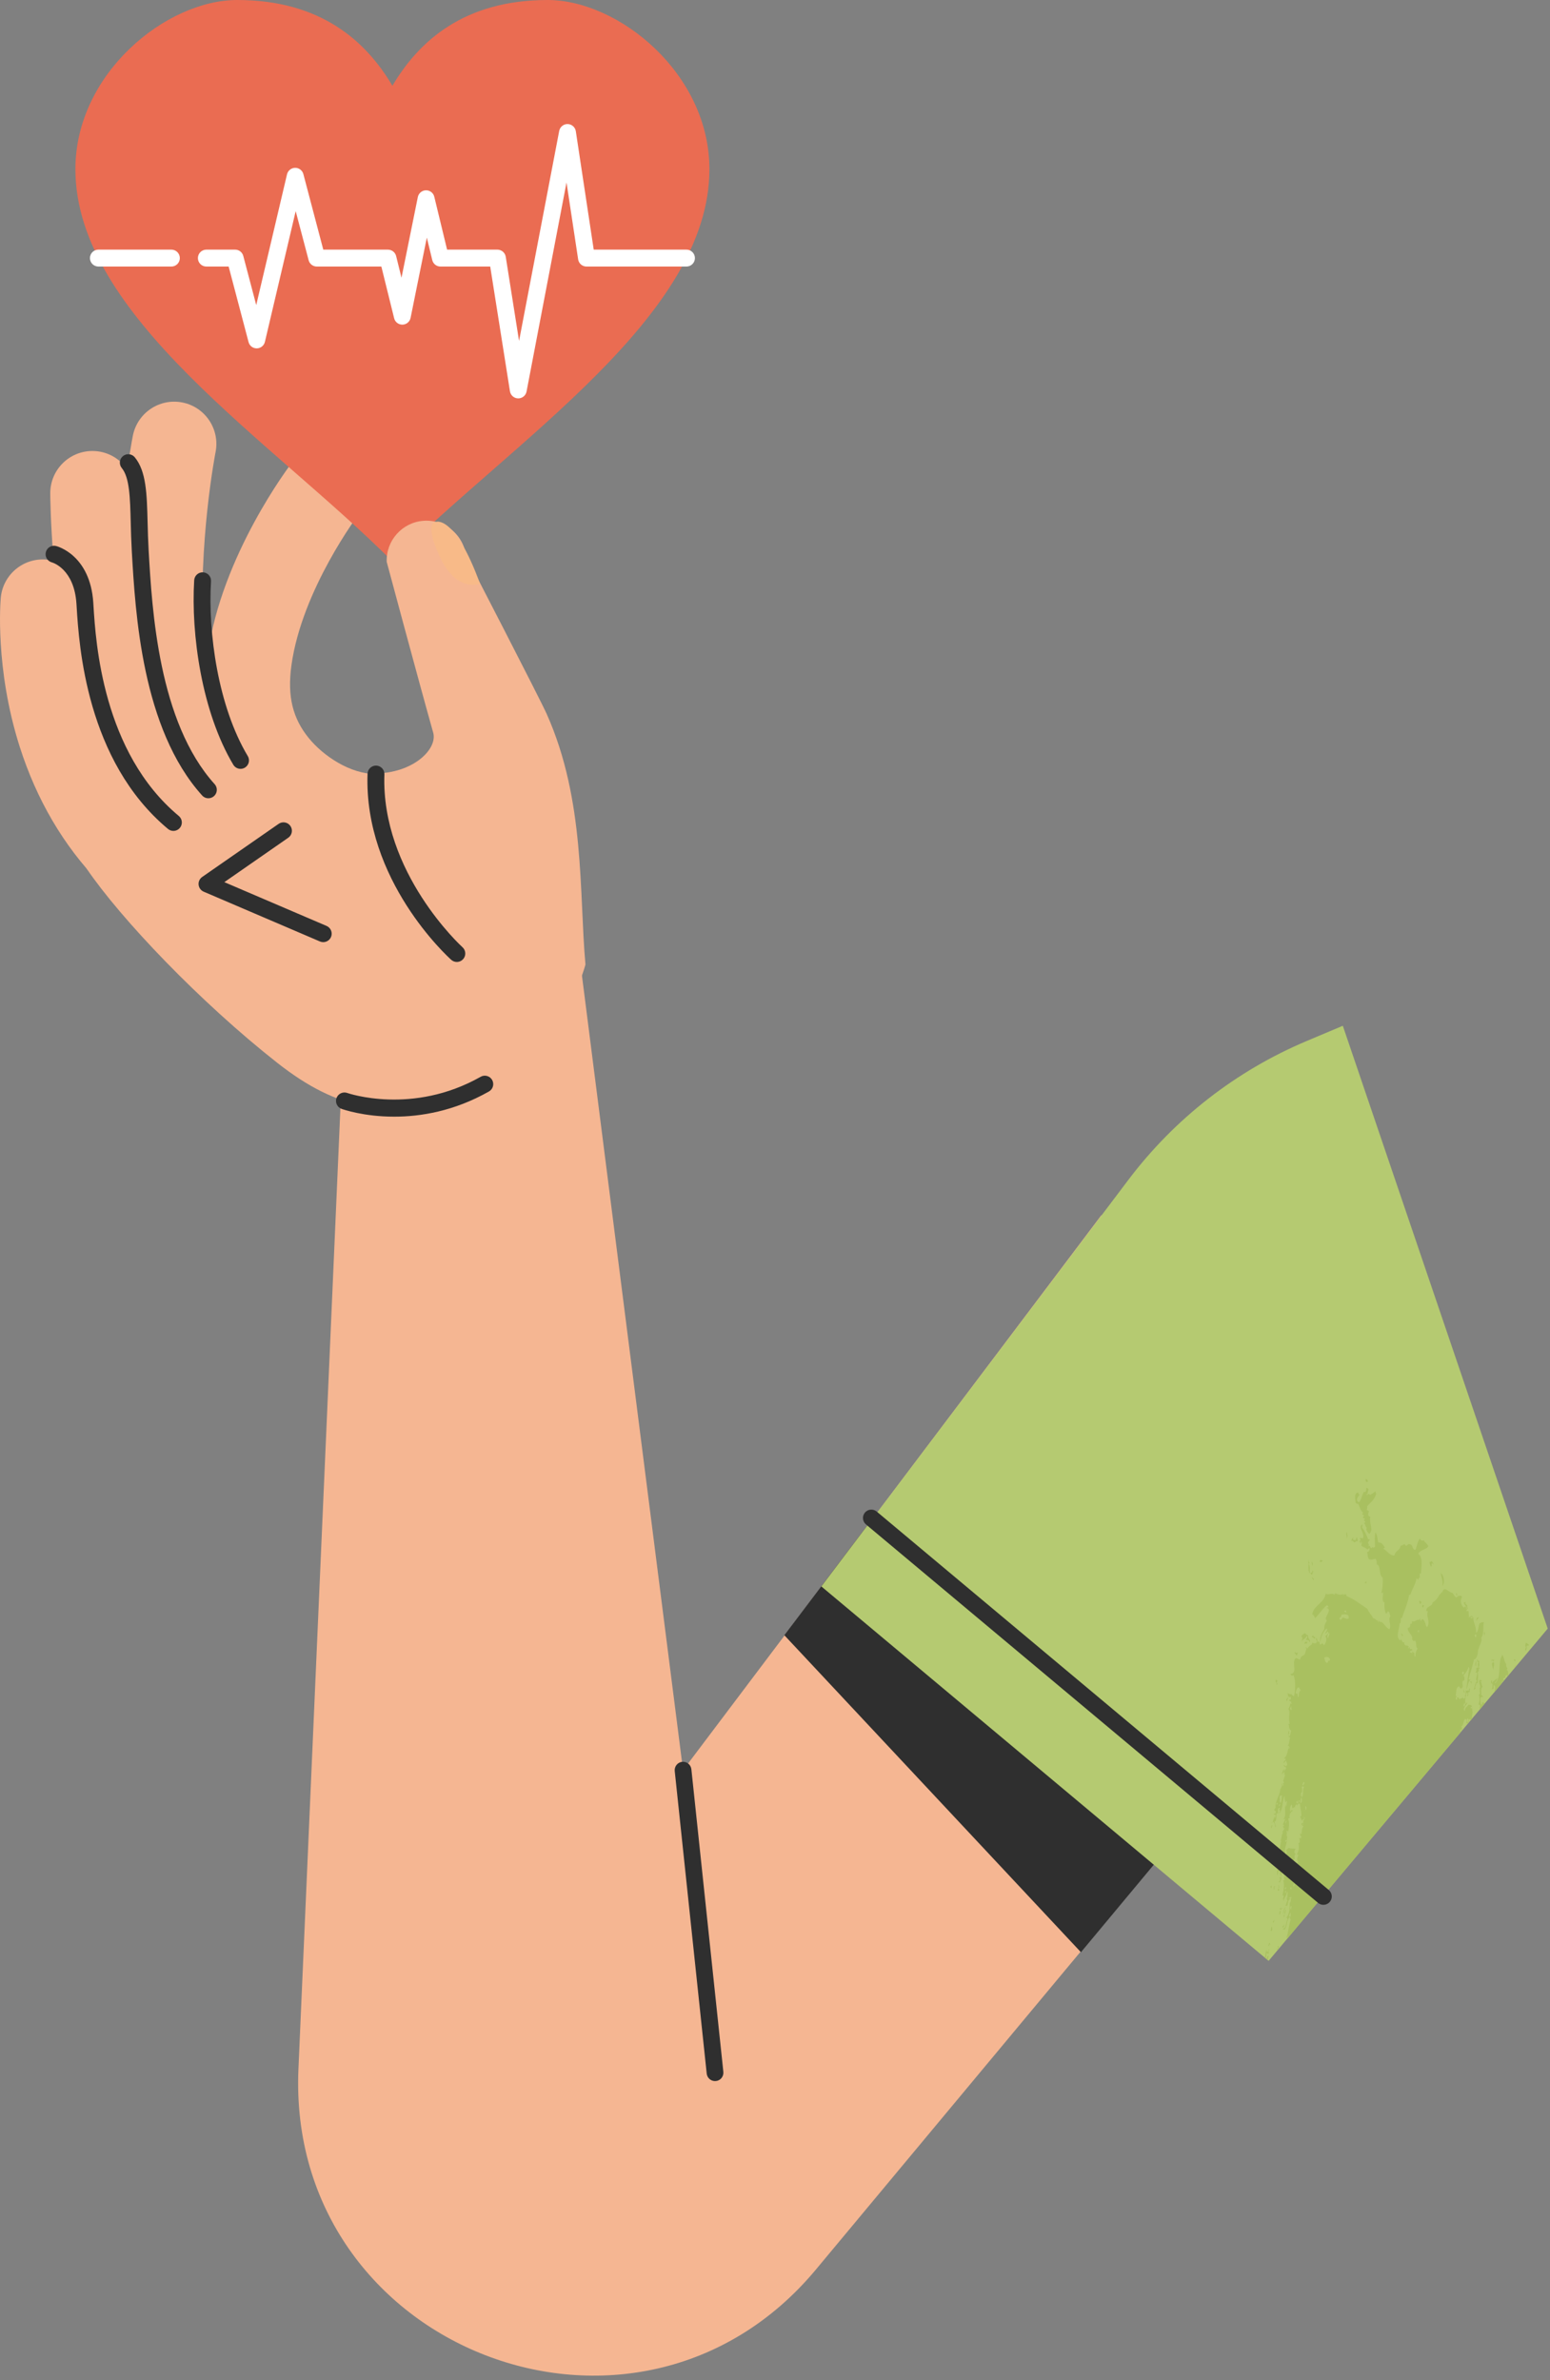 <?xml version="1.0" encoding="UTF-8"?> <svg xmlns="http://www.w3.org/2000/svg" width="168" height="258" viewBox="0 0 168 258" fill="none"><rect x="0" y="0" width="168" height="258" fill="#808080" stroke="none"/> <path d="M62.971 104.93L74.033 191.878L119.365 131.732L158.193 162.222L88.437 246.004C68.986 269.367 31.02 254.655 32.347 224.268L37.642 103.061L62.971 104.93Z" fill="#F5B692"></path> <path d="M85.013 177.251L117.159 211.613L130.994 194.995L94.618 164.541L85.013 177.251Z" fill="#2F2F2F"></path> <path d="M141.64 112.834L145.544 111.189L167.754 176.534L137.502 212.547L89.022 171.96L122.297 127.896C127.306 121.257 133.979 116.06 141.64 112.834Z" fill="#B5CA71"></path> <path d="M159.963 180.608C159.981 180.426 160.032 180.218 159.999 179.988C159.991 180.035 159.813 180.542 159.963 180.608ZM156.18 170.513C156.51 170.795 156.635 171.558 156.335 171.945C156.466 171.361 156.156 170.886 156.18 170.513ZM155.079 169.804C155.043 169.633 154.931 169.516 154.959 169.297C155.083 169.359 155.067 169.186 155.191 169.248C155.251 169.326 155.449 169.508 155.296 169.608C155.325 169.508 155.291 169.453 155.196 169.442C155.111 169.615 155.26 169.791 155.079 169.804ZM164.109 179.863C164.328 179.862 164.251 180.047 164.148 180.112C164.208 179.976 164.049 179.999 164.109 179.863ZM146.813 167.195C146.676 167.15 146.629 166.886 146.481 167.079C146.465 167.008 146.53 166.656 146.692 166.688C146.685 166.777 146.624 166.78 146.613 166.864C146.986 167.069 147.01 166.819 147.019 166.609C147.145 166.73 147.147 166.939 147.182 167.126C147.084 166.961 146.955 167.109 146.813 167.195ZM160.897 184.566C160.908 184.79 160.774 184.775 160.703 184.864C160.72 184.863 160.736 184.865 160.752 184.869L160.363 185.332C160.364 185.183 160.381 185.027 160.438 184.858C160.332 184.856 160.362 184.755 160.234 184.768C160.42 184.38 160.366 183.973 160.279 183.667C160.58 183.683 160.264 183.255 160.434 183.119C160.376 183.088 160.372 183.048 160.305 183.093C160.646 182.793 160.15 182.446 160.383 182.046C160.374 182.251 160.65 181.922 160.559 182.275C160.449 182.319 160.423 182.123 160.388 182.24C160.65 182.28 160.52 182.654 160.712 182.838C160.422 183.048 160.6 183.355 160.535 183.719C160.61 183.772 160.854 183.906 160.701 183.994C160.76 183.81 160.543 184 160.478 183.997C160.421 184.263 160.508 184.533 160.499 184.774C160.714 184.731 160.647 184.725 160.64 184.513C160.799 184.55 160.752 184.59 160.897 184.566ZM160.404 180.843C160.122 180.872 160.444 181.181 160.149 181.225C160.282 181.543 160.143 182.216 160.16 182.457C160.134 182.426 159.998 182.462 159.982 182.495C160.062 182.666 159.689 183.055 159.941 182.921C159.924 183.099 159.807 183.114 159.713 183.165C159.882 182.803 159.87 182.429 160.08 182.226C159.796 181.917 160.388 181.273 159.917 181.275C160.078 181.071 159.996 181.038 160.02 180.764C160.114 180.797 160.182 180.786 160.209 180.706C160.176 180.51 160.16 180.376 160.226 180.179C160.053 180.117 160.036 179.771 160.197 179.883C159.986 180.048 160.338 179.985 160.34 180.057C160.261 180.233 160.444 180.521 160.251 180.715C160.265 180.785 160.414 180.756 160.404 180.843ZM160.162 182.484C160.161 182.476 160.16 182.466 160.16 182.457C160.165 182.463 160.168 182.471 160.162 182.484ZM160.275 175.311C160.208 175.469 160.097 175.553 160.02 175.694C160.025 175.513 160.05 175.275 160.275 175.311ZM148.016 160.342C148.191 160.281 148.213 160.462 148.277 160.589C148.209 160.6 148.156 160.635 148.087 160.647C148.069 160.541 147.985 160.483 148.016 160.342ZM139.84 184.602C139.844 184.614 139.845 184.629 139.847 184.644C139.835 184.631 139.83 184.618 139.84 184.602ZM138.705 193.98C138.724 193.974 138.738 193.965 138.753 193.955C138.745 193.977 138.734 193.994 138.705 193.98ZM159.562 185.017C159.559 185.021 159.558 185.025 159.556 185.028L159.554 185.015C159.557 185.016 159.559 185.016 159.562 185.017ZM138.757 193.942C138.757 193.946 138.757 193.95 138.757 193.953C138.756 193.954 138.754 193.955 138.753 193.955L138.757 193.942ZM147.175 162.971C147.094 163.102 147.026 162.87 146.953 162.974C146.931 162.567 146.684 161.914 147.195 161.768C147.252 161.846 147.204 161.999 147.372 161.997C147.14 162.325 146.885 162.61 147.288 162.849C147.559 162.616 147.61 162.021 147.83 161.705C148.13 161.816 148.058 161.419 148.094 161.276C148.233 161.281 148.248 161.376 148.331 161.421C148.217 161.651 148.283 162.004 148.091 161.951C148.165 162.044 148.282 162.143 148.229 161.931C148.342 161.955 148.475 161.963 148.518 162.038C148.708 161.9 148.931 161.815 149.09 161.625C149.122 161.775 149.033 161.788 149.171 161.882C148.965 162.627 148.51 162.877 148.18 163.273C148.193 163.396 148.186 163.533 148.138 163.699C148.263 163.715 148.353 163.756 148.375 163.844C148.245 164.094 148.253 164.357 148.529 164.407C148.363 165.225 148.916 165.736 148.42 166.268C148.231 166.119 147.966 165.768 148.158 165.587C147.937 165.522 148.047 165.218 147.849 165.137C147.826 164.976 147.994 165.13 147.972 164.969C147.947 164.868 147.834 164.831 147.796 164.74C147.914 164.813 147.892 164.652 147.918 164.572C147.643 164.619 147.729 164.412 147.846 164.267C147.805 164.218 147.744 164.183 147.642 164.178C147.634 164.039 147.727 164.069 147.732 163.954C147.415 163.722 147.394 163.275 147.175 162.971ZM139.497 210.173L158.282 187.81C158.282 187.7 158.28 187.585 158.271 187.457C158.36 187.459 158.403 187.494 158.381 187.576C158.487 187.51 158.466 187.2 158.38 187.141C158.709 186.931 158.521 186.606 158.813 186.312C158.965 186.387 158.999 186.547 158.942 186.773C158.989 186.8 159.047 186.819 159.089 186.85L159.158 186.768C159.057 186.718 158.995 186.518 158.984 186.347C159.004 186.299 159.075 186.333 159.087 186.272C159.242 186.387 159.125 186.454 159.141 186.67C159.342 186.658 159.06 186.417 159.292 186.362C159.317 186.372 159.34 186.388 159.36 186.407C159.379 186.426 159.394 186.45 159.404 186.475L159.536 186.317C159.548 186.069 159.55 185.806 159.621 185.609C159.545 185.433 159.59 185.201 159.556 185.028C159.496 185.119 159.633 185.214 159.525 185.203C159.527 185.145 159.483 185.165 159.439 185.185C159.439 185.12 159.397 185.084 159.434 184.991L159.554 185.015C159.522 184.874 159.431 184.776 159.164 184.791C159.028 185.02 158.773 185.05 158.759 185.48C158.425 185.168 159.058 184.768 159.031 184.57C158.884 184.493 158.966 184.792 158.789 184.666C158.818 184.812 158.77 184.94 158.638 184.973C158.635 184.888 158.615 184.58 158.841 184.628C158.781 184.392 158.792 184.17 158.877 184.008C158.756 183.992 158.73 184.136 158.627 184.15C158.576 184.108 158.567 184.034 158.579 183.946C158.504 184.132 158.285 184.078 158.173 184.201C158.142 184.057 158.075 183.939 157.902 184.001C157.898 184.157 158.027 184.029 157.898 184.242C157.684 184.224 157.843 183.912 157.897 183.807C157.83 183.851 157.826 183.811 157.769 183.78C157.889 183.357 157.749 183.01 158.102 182.786C158.237 182.821 158.195 182.984 158.321 183.024C158.449 183.093 158.41 182.883 158.52 182.92C158.628 182.623 158.317 182.177 158.721 182.141C158.783 181.974 158.655 181.742 158.72 181.706C158.37 181.738 159.136 181.2 159.148 180.683C159.201 180.71 159.199 180.778 159.257 180.801C159.098 181.589 159.052 182.308 158.928 183.1C159.104 182.889 159.076 182.317 159.346 182.124C159.397 181.937 159.285 182.12 159.185 182.042C159.37 181.213 159.643 180.55 159.752 179.889C160.055 179.827 160.172 179.325 160.176 179.106C160.188 178.549 160.739 177.902 160.536 177.538C160.908 177.051 160.694 176.352 160.831 175.859C160.618 175.797 160.512 175.909 160.367 175.958C160.196 176.401 160.252 176.852 159.981 176.99C160.043 176.271 159.66 175.944 159.692 175.337C159.663 175.279 159.538 175.29 159.592 175.171C159.402 175.144 159.284 175.238 159.195 175.38C159.256 175.153 159.163 175.015 159.175 174.603C159.077 174.807 159.018 174.413 158.976 174.707C158.886 174.634 159.008 174.395 159.084 174.391C159.066 174.179 158.984 174.193 159.031 173.994C158.906 173.969 158.894 173.775 158.793 173.849C158.804 173.764 158.865 173.762 158.873 173.672C158.775 173.632 158.764 173.738 158.651 173.675C158.676 173.987 158.992 174.089 158.989 174.42C158.833 174.388 158.982 174.135 158.78 174.136C158.783 174.243 158.685 174.185 158.666 174.257C158.337 173.989 158.237 173.534 158.455 173.103C158.347 172.872 158.303 173.036 158.037 172.97L158 173.156C157.968 173.057 157.902 173.005 157.863 173.176C157.642 173.058 157.568 172.834 157.435 172.654C157.149 172.729 156.499 171.803 156.341 172.574C156.207 172.581 156.066 172.899 156.02 172.846C155.833 173.238 155.579 173.519 155.269 173.707C155.259 174.194 154.555 174.04 154.594 174.631L154.765 174.666C154.521 175.239 155.074 175.709 154.684 176.388C154.418 176.146 154.551 175.614 154.109 175.498C154.09 175.57 154.094 175.679 154.029 175.674C153.883 175.688 153.999 175.511 153.938 175.463C153.837 175.455 153.816 175.567 153.858 175.639C153.569 175.403 153.423 175.898 153.044 175.715C153.041 175.896 153.064 176.057 152.851 176.013C152.874 176.245 152.819 176.478 152.586 176.442C152.525 176.995 153.202 177.201 153.044 177.695C153.095 177.777 153.208 177.815 153.22 177.924C153.268 177.898 153.302 177.853 153.334 177.802C153.597 177.982 153.38 178.508 153.644 178.687C153.498 178.983 153.372 179.229 153.423 179.559C153.186 179.616 153.427 179.239 153.238 179.377C153.28 179.342 153.305 179.281 153.319 179.2C153.277 179.124 153.114 179.137 153.134 179.017C153.026 179.002 153.089 179.172 153.096 179.202C152.961 179.191 152.914 179.053 152.797 179.141C152.798 178.874 153.028 178.986 153.085 178.814C153.003 178.67 152.724 178.874 152.824 178.568C152.738 178.527 152.73 178.617 152.711 178.689C152.682 178.658 152.651 178.626 152.592 178.616C152.69 178.543 152.678 178.596 152.672 178.44C152.579 178.441 152.566 178.385 152.511 178.359C152.347 178.446 152.127 178.237 152.226 178.01C152.017 178.112 151.927 177.847 151.889 177.7C151.795 177.708 151.784 177.754 151.818 177.83C151.217 177.558 151.638 176.657 151.714 175.926C151.765 175.928 151.788 175.951 151.79 175.989C151.802 175.867 151.855 175.622 151.816 175.415C151.834 175.362 151.902 175.392 151.954 175.395C152.223 174.504 152.567 173.89 152.724 172.897C152.741 172.844 152.809 172.873 152.861 172.876C153.069 172.158 153.411 171.811 153.533 171.082C153.641 171.096 153.652 171.18 153.675 171.256C153.784 171.229 153.737 170.945 153.903 171.013C153.884 170.868 153.83 170.749 153.911 170.532C153.984 170.545 154.014 170.588 154.02 170.651C153.971 170.201 154.336 168.854 153.716 168.415C154.018 167.919 154.502 168.04 154.807 167.624C154.742 167.329 154.407 167.228 154.323 166.946C154.186 167.083 153.915 166.952 153.915 166.765C153.645 167.019 153.589 167.629 153.397 168.012C152.977 167.92 153.232 167.34 152.638 167.373C152.562 167.454 152.498 167.554 152.377 167.562C152.329 167.504 152.319 167.42 152.235 167.388C152.069 167.402 151.997 167.571 151.804 167.541C151.73 168.139 151.229 168.031 151.144 168.613C150.603 168.617 150.361 168.111 149.958 167.888C149.936 167.727 150.104 167.88 150.081 167.719C149.863 167.396 149.782 167.201 149.388 167.191C149.278 166.835 149.319 166.37 149.073 166.113C148.973 166.659 149.021 167.167 149.039 167.603C149.044 167.736 148.935 167.678 148.916 167.77C148.75 167.697 148.735 167.674 148.642 167.811C148.485 167.782 148.562 167.452 148.328 167.602C148.406 167.414 148.337 167.331 148.266 167.251C148.314 167.084 148.423 167.016 148.478 166.86C148.393 166.822 148.359 166.869 148.298 166.871C148.115 166.41 147.929 165.951 147.627 165.575C147.651 165.452 147.697 165.313 147.649 165.242C147.163 165.558 147.9 166.137 147.753 166.712C147.598 166.799 147.516 166.62 147.393 166.734C147.386 166.83 147.623 167.07 147.337 167.012C147.321 167.156 147.476 167.177 147.452 167.326C147.584 167.312 147.456 167.171 147.498 167.094C147.691 167.163 147.587 167.387 147.542 167.537C147.772 167.731 147.992 167.731 148.211 167.964C148.293 167.935 148.328 167.828 148.419 167.813C148.509 168.007 148.317 168.26 148.155 168.243C148.285 168.465 148.192 168.85 148.399 169.016C148.701 169.126 148.851 168.982 149.076 168.962C149.228 169.089 149.213 169.338 149.219 169.571C149.716 169.7 149.403 170.722 149.863 171.007C149.908 171.541 149.868 172.181 149.706 172.665C149.816 172.722 149.811 172.59 149.896 172.607C149.945 172.98 149.707 173.562 150.074 173.706C150.014 174.172 150.092 174.538 150.19 174.888C150.332 174.916 150.38 174.79 150.417 174.645C150.651 174.727 150.622 174.999 150.707 175.188C150.396 175.556 150.853 176.148 150.598 176.614C150.234 176.444 150.042 176.008 149.738 175.81C149.723 175.801 149.461 175.893 149.544 175.674C149.466 175.67 149.431 175.734 149.421 175.842C149.348 175.815 149.339 175.742 149.373 175.639C149.156 175.729 149.032 175.352 148.837 175.433C148.696 175.033 148.335 174.792 148.204 174.386C147.276 173.774 146.857 173.392 145.951 173.007C145.874 172.983 145.957 172.845 145.903 172.804C145.804 172.846 145.64 172.781 145.61 172.937C145.55 172.914 145.623 172.796 145.552 172.78C145.277 172.954 145.054 172.827 144.724 172.707C144.682 172.742 144.657 172.803 144.644 172.884C144.327 172.573 144.065 172.972 143.696 172.738C143.516 173.797 142.415 173.963 142.22 174.996C142.439 175.048 142.453 175.25 142.538 175.399C142.987 174.987 143.323 174.388 143.794 174.014C143.933 174.02 143.957 174.108 143.98 174.197C143.974 174.312 143.791 174.132 143.824 174.31C144.33 174.38 143.769 175.093 143.685 175.441C143.692 175.554 143.801 175.594 143.809 175.707C143.621 175.928 143.486 176.356 143.546 176.571C143.277 176.998 142.959 177.596 143.128 177.983C143.138 177.424 143.422 176.848 143.778 176.522C143.973 176.702 143.658 176.885 143.623 177.07C143.763 177.032 143.867 176.897 143.892 176.835C144.158 177.063 143.746 177.192 143.652 177.366C143.9 177.664 143.672 178.167 143.498 178.348C143.434 178.276 143.404 178.179 143.322 178.119C143.258 178.178 143.189 178.228 143.114 178.27C143.031 178.212 142.987 178.125 143.042 177.965C142.788 178.051 142.774 177.744 142.724 177.562C142.52 177.569 142.708 177.952 142.796 177.867C142.796 177.96 142.733 178.028 142.735 177.951C142.678 177.95 142.651 178.078 142.706 178.09C142.602 178.114 142.443 178.18 142.228 178.041C142.26 178.361 141.838 178.356 141.746 178.666C141.597 178.716 141.607 178.458 141.543 178.576C141.512 178.652 141.558 178.67 141.61 178.686C141.498 178.979 141.515 179.105 141.384 179.365C141.197 179.488 140.958 179.525 140.921 179.898C140.672 179.839 140.669 179.73 140.419 179.746C139.961 180.274 140.713 181.352 139.85 181.466C139.944 181.626 140.07 181.653 140.225 181.591C140.432 182.245 140.415 183.186 140.255 183.866C140.163 183.788 139.986 183.771 139.993 183.62C139.816 183.706 139.733 183.568 139.525 183.524C139.597 183.63 139.61 183.779 139.62 183.93C139.666 183.909 139.799 183.854 139.739 184.002C139.772 183.996 139.803 183.983 139.83 183.963C139.856 183.944 139.879 183.918 139.895 183.889C139.924 183.997 139.885 184.028 139.924 184.185C139.9 184.269 139.774 184.184 139.735 184.243C139.725 184.368 139.804 184.431 139.963 184.435C139.856 184.592 139.953 184.528 140.011 184.637C140.023 184.701 139.887 184.686 139.847 184.644C139.862 184.8 139.737 185.111 139.614 185.281C139.767 185.106 139.637 185.698 139.766 185.408C139.75 186.058 139.671 186.343 139.785 186.861C139.739 186.961 139.729 186.791 139.647 186.881C139.76 187.103 139.659 187.48 139.952 187.571C139.887 187.888 139.859 188.025 139.779 188.212C139.703 188.214 139.706 188.159 139.712 188.101C139.54 188.191 139.782 188.312 139.836 188.369C139.705 188.693 139.778 189.002 139.573 189.232C139.746 189.226 139.702 189.377 139.801 189.424C139.757 189.454 139.75 189.546 139.688 189.545C139.577 189.475 139.775 189.434 139.682 189.351C139.571 189.708 139.539 190.321 139.217 190.56C139.227 190.702 139.27 190.625 139.378 190.641C139.326 190.864 139.13 190.85 139.105 191.116C139.229 191.054 139.28 190.871 139.426 190.844C139.401 191.048 139.57 191.109 139.503 191.343C139.467 191.43 139.397 191.242 139.39 191.465C139.254 191.445 139.272 191.312 139.11 191.311C139.156 191.41 139.252 191.592 139.381 191.511C139.347 191.601 139.36 191.658 139.437 191.667C139.342 191.756 139.261 191.869 139.193 192.004C139.076 191.939 139.248 191.86 139.239 191.772C139.035 191.805 139.014 192.142 138.905 192.331C139.011 192.26 139.11 192.176 139.183 192.05C139.252 192.157 139.228 192.269 139.161 192.383C139.199 192.366 139.239 192.349 139.298 192.364C139.205 192.637 139.194 192.766 139.073 193.042C139.104 193.098 139.138 193.153 139.172 193.207C139.087 193.331 139.025 193.34 139.116 193.485C139.088 193.523 139.062 193.561 139.012 193.56C138.926 193.53 139.042 193.354 138.973 193.311C138.901 193.316 138.921 193.584 138.95 193.644C138.837 193.607 138.895 193.858 138.757 193.953C138.773 194.545 138.154 195.282 138.27 195.92C138.216 196.016 138.144 196.082 138.119 196.227C138.15 196.271 138.205 196.296 138.28 196.308C138.269 196.382 138.224 196.481 138.285 196.503C138.261 196.554 138.109 196.694 138.096 196.561C137.996 196.564 138.11 196.8 138.206 196.679C138.336 196.717 138.231 196.925 138.216 197.068C138.07 197.081 138.187 196.905 138.125 196.856C138.047 197.178 138.045 197.309 137.839 197.619C137.868 197.779 137.901 197.442 137.961 197.45C138.155 197.588 138.204 197.83 138.233 198.086C138.37 197.906 138.116 197.67 138.141 197.439C138.374 197.454 138.321 196.909 138.352 196.613C138.367 196.577 138.404 196.575 138.413 196.529C138.49 196.527 138.487 196.582 138.48 196.64C138.629 196.464 138.337 196.008 138.705 195.961C138.786 196.1 138.502 196.177 138.777 196.266C138.755 196.339 138.586 196.475 138.679 196.535C139.122 195.99 138.959 195.066 139.232 194.669C139.229 194.922 139.256 195.153 139.314 195.361C139.413 195.401 139.334 195.145 139.471 195.248C139.543 195.314 139.359 195.595 139.514 195.692C139.449 195.822 139.472 195.571 139.353 195.611C139.438 195.671 139.297 195.935 139.273 195.788C139.258 196.07 139.409 196.912 139.13 197.159C139.17 197.318 139.285 197.091 139.362 197.11C139.226 197.276 139.15 197.542 139.051 197.771C139.054 197.88 139.129 197.728 139.17 197.843C139.157 197.946 139.105 197.984 139.014 197.956C139.122 198.01 139.11 198.271 139.232 198.194C139.133 198.339 139.032 198.482 138.959 198.669C139.018 198.665 139.042 198.601 139.106 198.603C138.844 198.903 138.938 199.268 138.781 199.55C138.817 199.548 138.833 199.513 138.876 199.522C138.667 200.396 138.697 200.899 138.446 201.655C138.546 201.635 138.621 201.572 138.63 201.403C138.855 201.62 138.55 202.03 138.528 202.348C138.523 202.416 138.623 202.494 138.619 202.56C138.615 202.63 138.474 202.62 138.473 202.626C138.447 202.753 138.367 203.17 138.479 203.256C138.527 203.088 138.525 202.837 138.625 202.754C138.779 202.919 138.675 203.272 138.896 203.39C138.882 203.044 138.862 203.048 138.923 202.815C138.818 202.765 138.766 202.803 138.767 202.928C138.723 202.907 138.757 202.83 138.7 202.818C139.275 202.426 138.547 201.291 139.325 200.821C139.143 200.55 139.435 199.92 139.492 199.551C139.402 199.547 139.383 199.66 139.293 199.655C139.316 199.393 139.408 199.481 139.51 199.458C139.453 199.3 139.491 199.317 139.542 199.079C139.319 198.974 139.594 198.706 139.432 198.525C139.448 198.489 139.484 198.487 139.494 198.441C139.632 198.446 139.59 198.582 139.626 198.661C139.641 198.274 139.817 197.577 139.618 197.162C139.666 197.076 139.769 197.083 139.826 197.012C139.597 196.895 139.945 196.648 139.754 196.707C139.862 196.562 139.9 196.398 140.104 196.296C140.178 196.045 139.919 196.428 139.994 196.177C139.903 196.15 139.942 196.337 139.905 196.4C139.767 196.157 139.781 195.929 139.978 195.594C140.079 195.68 140.028 195.875 140.074 196C140.2 196.022 140.203 195.842 140.358 195.913C140.354 195.522 140.587 195.738 140.528 195.513C140.579 195.556 140.587 195.629 140.576 195.716C140.713 195.635 140.732 195.356 140.783 195.131C141.038 195.21 140.702 195.295 140.741 195.557C140.8 195.552 140.824 195.489 140.888 195.491C140.938 196.004 141.051 196.349 141.062 196.83C140.728 196.889 141.154 197.163 141.111 197.468C141.153 197.328 141.202 197.096 141.384 197.185L141.392 197.179C141.449 197.047 141.299 197.066 141.299 196.975C141.444 196.962 141.418 197.074 141.442 197.149C141.423 197.159 141.407 197.169 141.392 197.179C141.391 197.182 141.391 197.184 141.39 197.187C141.388 197.185 141.386 197.186 141.384 197.185C141.218 197.304 141.264 197.454 141.264 197.614C141.263 197.608 141.265 197.602 141.263 197.595C141.218 197.624 141.157 197.626 141.083 197.607C141.023 197.883 141.151 197.869 141.283 197.938C141.1 198.208 141.104 198.363 141.072 198.764C141.016 198.897 140.99 198.701 140.902 198.729C140.939 198.847 140.89 199.028 141.059 199.051C141.061 199.199 140.958 199.172 140.96 199.32C140.904 199.282 140.87 199.226 140.86 199.155C140.731 199.288 141.066 199.744 140.729 199.804C140.839 200.135 140.792 200.674 140.52 201.065C140.637 200.994 140.652 200.997 140.733 201.109C140.593 201.307 140.51 201.647 140.73 201.784C140.617 201.928 140.545 202.139 140.447 202.306C140.36 202.25 140.513 202.021 140.323 202.039C140.403 202.129 140.387 202.372 140.249 202.41C140.322 202.514 140.34 202.595 140.486 202.555C140.425 202.702 140.357 202.838 140.307 203.002C140.159 202.891 140.352 202.742 140.14 202.726C140.294 202.235 140.018 201.727 140.35 201.465C140.26 201.357 140.329 200.983 140.453 200.955C140.2 200.818 140.287 200.647 140.428 200.418C140.121 200.334 140.054 200.422 139.651 200.308C139.582 200.42 139.477 200.473 139.382 200.542C139.567 200.791 139.409 200.923 139.379 201.218C139.717 201.067 139.474 201.824 139.337 201.644C139.381 201.824 139.537 201.922 139.604 202.085C139.591 202.229 139.433 202.132 139.396 202.235C139.559 202.289 139.473 202.523 139.43 202.725C139.354 202.728 139.357 202.673 139.364 202.615C139.285 202.92 139.099 203.459 139.215 203.792C139.197 203.845 139.13 203.815 139.078 203.812C139.252 204.372 139.119 204.812 139.007 205.488C139.046 205.471 139.086 205.454 139.144 205.468C139.12 205.685 139.014 205.793 139.118 206.042C139.204 205.667 139.435 205.522 139.503 205.01C139.674 205.217 139.402 205.55 139.618 205.759C139.403 205.495 139.453 205.907 139.562 206.037C139.39 206.187 139.48 206.392 139.323 206.567C139.407 206.65 139.507 206.48 139.493 206.602C139.63 206.498 139.539 205.854 139.865 205.857C139.916 205.67 139.805 205.853 139.704 205.776C139.747 205.62 139.923 205.684 140.007 205.596C139.844 205.814 139.996 206.175 139.781 206.274C139.813 206.854 139.73 207.578 139.411 207.889C139.556 207.863 139.5 207.983 139.563 208.016C139.345 208.375 139.467 208.999 139.041 209.068C139.013 209.167 139.188 209.12 139.244 209.159C139.585 208.657 139.413 208.169 139.781 207.819C139.889 207.857 139.756 208.155 139.914 208.04C139.676 208.623 139.642 209.558 139.427 210.017C139.58 210.126 139.482 209.82 139.592 209.858C139.551 209.957 139.521 210.064 139.497 210.173ZM139.275 205.253C139.345 205.095 139.208 204.95 139.383 204.937C139.394 205.055 139.372 205.168 139.275 205.253ZM139.416 204.557C139.398 204.692 139.357 204.79 139.274 204.818C139.203 204.7 139.31 204.562 139.416 204.557ZM139.29 203.42C139.247 203.349 139.269 203.238 139.336 203.189C139.533 203.204 139.428 203.46 139.29 203.42ZM141.263 197.644C141.261 197.704 141.25 197.765 141.216 197.826C141.116 197.771 141.244 197.733 141.263 197.644ZM139.293 197.674C139.338 197.583 139.302 197.359 139.401 197.358C139.463 197.459 139.371 197.623 139.293 197.674ZM138.335 195.595C138.348 195.533 138.361 195.471 138.373 195.409C138.545 195.406 138.492 195.665 138.335 195.595ZM138.606 195.795C138.624 195.66 138.664 195.562 138.747 195.534C138.792 195.606 138.707 195.782 138.606 195.795ZM138.986 194.569C138.871 194.805 139.005 195.269 138.756 195.488C138.824 195.347 138.72 195.329 138.666 195.276C138.788 195.097 138.663 194.892 138.702 194.656C138.821 194.666 138.915 194.637 138.986 194.569ZM139.904 185.388C139.972 185.247 139.777 185.296 139.814 185.176C139.928 185.222 139.831 184.917 139.946 184.962C139.914 185.143 140.101 185.309 139.904 185.388ZM140.906 195.397C141.037 195.189 140.927 194.969 141.071 194.802C141.073 195.071 141.18 195.216 141.034 195.423L140.906 195.397ZM140.495 195.457C140.52 195.335 140.526 195.179 140.636 195.196C140.576 195.333 140.735 195.309 140.675 195.446C140.601 195.427 140.54 195.429 140.495 195.457ZM140.959 183.237C140.717 183.463 140.831 183.754 140.715 184.008C140.638 183.893 140.65 183.712 140.629 183.556C140.612 183.567 140.593 183.575 140.573 183.579C140.553 183.583 140.533 183.583 140.513 183.579C140.493 183.575 140.474 183.567 140.457 183.555C140.441 183.544 140.426 183.529 140.415 183.512C140.489 183.257 140.516 183.101 140.674 182.889C140.674 183.034 140.774 182.864 140.845 182.925C140.778 183.105 141.001 183.075 140.959 183.237ZM141.082 193.646C141.253 193.648 141.234 193.676 141.347 193.651C141.131 194.087 141.32 194.447 141.113 194.811C141.108 194.682 140.939 194.674 140.947 194.536C141.053 194.563 141.063 194.652 141.127 194.524C141.027 194.517 140.969 194.48 140.975 194.396C141.172 194.353 141.176 193.889 141.082 193.646ZM141.398 193.179C141.349 193.346 141.32 193.545 141.153 193.515C141.167 193.369 141.296 193.314 141.218 193.19C141.296 193.217 141.323 193.158 141.398 193.179ZM159.901 177.167C160.062 177.123 160.041 177.518 159.888 177.453C159.876 177.352 159.791 177.243 159.901 177.167ZM159.375 175.368C159.424 175.168 159.466 175.299 159.607 175.319C159.601 175.35 159.595 175.381 159.589 175.412C159.49 175.482 159.517 175.369 159.375 175.368ZM158.515 181.181C158.598 181.187 158.598 181.253 158.676 181.262C158.658 181.397 158.631 181.516 158.501 181.468C158.463 181.403 158.486 181.294 158.515 181.181ZM153.658 176.854C153.682 176.769 153.717 176.705 153.781 176.686C153.808 176.725 153.823 176.964 153.725 176.965C153.731 176.907 153.734 176.852 153.658 176.854ZM145.904 174.784C145.756 174.772 145.739 174.667 145.677 174.593C145.775 174.633 145.786 174.527 145.899 174.59C145.872 174.676 145.926 174.703 145.904 174.784ZM145.177 175.312C145.361 175.389 145.346 175.137 145.413 175.022C145.75 174.973 145.756 174.95 146.114 175.069C146.136 175.185 146.231 175.248 146.176 175.419C145.924 175.582 145.869 175.382 145.527 175.335C145.428 175.418 145.413 175.64 145.215 175.561C145.184 175.491 145.208 175.381 145.177 175.312ZM143.966 177.575C143.749 177.497 143.944 177.116 144.035 177.01C144.228 177.104 143.93 177.341 143.966 177.575ZM143.536 179.708C143.76 179.454 144.257 179.687 144.138 180.025C143.995 179.909 143.958 180.122 143.869 180.26C143.585 180.201 143.613 179.916 143.536 179.708ZM141.448 195.797C141.693 195.753 141.586 196.17 141.491 196.241C141.494 196.075 141.534 195.967 141.448 195.797ZM140.436 203.462C140.332 203.456 140.324 203.607 140.194 203.557C140.203 203.447 140.237 203.38 140.284 203.334C140.362 203.357 140.42 203.394 140.436 203.462ZM140.329 204.213C140.303 204.335 140.297 204.49 140.187 204.473C140.133 204.384 140.195 204.171 140.329 204.213ZM140.153 203.983C140.264 204.001 140.251 203.815 140.362 203.833C140.36 203.887 140.394 203.915 140.428 203.943C140.437 204.082 140.343 204.051 140.338 204.166C140.193 204.179 140.311 204.002 140.196 203.992C140.191 204.018 140.151 204.038 140.153 203.983ZM139.946 204.569C139.943 204.63 140.024 204.822 139.942 204.81C139.881 204.747 139.765 204.586 139.946 204.569ZM139.968 202.255C140.125 202.128 139.909 202.002 140.034 201.931C140.027 201.988 140.025 202.043 140.1 202.041C139.971 202.214 140.154 202.233 140.044 202.319C140.042 202.281 140.019 202.258 139.968 202.255ZM139.948 206.984C139.787 206.978 139.836 206.593 139.98 206.604C140 206.761 139.913 206.802 139.948 206.984ZM139.916 207.364C139.848 207.532 139.923 207.596 139.884 207.744C139.828 207.734 139.813 207.791 139.747 207.764C139.698 207.652 139.777 207.357 139.916 207.364ZM145.976 166.058C145.998 166.254 146.123 166.583 145.963 166.78C146.049 166.506 145.822 166.25 145.976 166.058ZM157.829 172.685C158 172.715 157.904 172.936 157.849 173.028C157.868 172.895 157.81 172.819 157.829 172.685ZM137.93 197.83C137.85 197.904 137.866 198.137 137.77 198.183C137.758 198.064 137.775 197.833 137.93 197.83ZM137.81 204.373C137.857 204.445 137.792 204.598 137.839 204.669C137.661 204.631 137.685 204.451 137.81 204.373ZM137.785 209.342C137.783 209.304 137.76 209.281 137.709 209.278C137.82 209.116 137.734 208.916 137.846 208.823C137.899 208.997 137.945 209.206 137.785 209.342ZM137.638 210.954C137.581 210.942 137.524 210.931 137.467 210.919C137.493 210.756 137.538 210.625 137.627 210.566C137.558 210.675 137.778 210.766 137.623 210.806C137.509 210.641 137.521 210.948 137.638 210.954ZM139.645 184.031C139.589 184.19 139.478 184.213 139.527 184.393C139.28 184.33 139.515 184.021 139.645 184.031ZM138.624 204.299C138.591 204.439 138.738 204.651 138.55 204.67C138.637 204.523 138.519 204.326 138.624 204.299ZM138.193 204.452C138.055 204.565 138.206 204.774 138.066 204.86C138.099 204.71 137.952 204.407 138.193 204.452ZM138.74 211.073L138.664 211.164C138.68 211.117 138.703 211.073 138.732 211.033C138.737 211.047 138.738 211.06 138.74 211.073ZM138.915 206.821C139.095 206.844 138.838 207.012 138.75 206.98C138.707 206.907 138.728 206.796 138.829 206.804C138.823 206.861 138.82 206.916 138.897 206.913L138.915 206.821ZM139.603 187.983C139.662 187.873 139.601 187.566 139.763 187.629C139.595 187.763 139.889 188 139.603 187.983ZM138.214 201.269L138.085 201.242L138.142 200.964C138.318 200.956 138.123 201.215 138.214 201.269ZM137.972 208.415C137.936 208.257 138.04 208.221 138.123 208.108C138.1 208.255 138.068 208.388 137.972 208.415ZM138.253 182.346C138.323 182.189 138.191 182.084 138.351 182.076C138.349 182.143 138.434 182.148 138.46 182.195C138.337 182.35 138.385 182.512 138.514 182.592C138.44 182.573 138.379 182.575 138.334 182.603C138.369 182.472 138.39 182.352 138.253 182.346ZM142.258 169.74C142.161 169.557 142.198 169.522 142.171 169.287C142.331 169.407 142.26 169.659 142.258 169.74ZM143.355 169.144C143.314 169.301 143.188 169.32 143.053 169.323C143.073 169.243 143.073 169.177 143.047 169.128C143.115 169.076 143.242 169.121 143.355 169.144ZM142.066 170.473C142.171 170.503 142.214 170.429 142.265 170.369C142.209 170.357 142.236 170.229 142.293 170.23C142.375 170.44 142.27 170.478 142.2 170.694C142.092 170.666 142.048 170.592 142.066 170.473ZM142.395 171.265C142.261 171.228 142.151 170.969 142.195 170.934C142.226 171.07 142.432 171.079 142.395 171.265ZM139.382 202.521C139.339 202.513 139.297 202.504 139.254 202.495C139.235 202.462 139.198 202.255 139.3 202.263C139.237 202.415 139.462 202.358 139.382 202.521ZM137.327 211.615C137.344 211.581 137.347 211.523 137.388 211.531C137.391 211.569 137.372 211.623 137.413 211.633C137.407 211.454 137.552 211.209 137.606 211.334C137.45 211.383 137.507 211.61 137.522 211.752C137.418 211.852 137.32 211.609 137.248 211.792C137.29 211.943 137.232 212.116 137.18 212.278L137.091 212.203C137.143 211.916 137.196 211.622 137.255 211.31C137.303 211.395 137.269 211.539 137.327 211.615ZM141.817 169.505C142.096 169.786 141.863 170.221 142.005 170.558C141.729 170.387 141.872 169.703 141.817 169.505ZM141.921 178.025C141.954 177.705 141.647 177.805 141.532 177.753C141.609 177.654 141.656 177.505 141.734 177.408C141.68 177.394 141.687 177.336 141.615 177.335C141.516 177.645 141.236 177.655 141.101 177.906C141.144 177.705 141.08 177.68 141.209 177.59C141.112 177.528 141.046 177.445 141.094 177.277C141.198 177.16 141.331 177.091 141.458 177.014C141.526 177.136 141.62 177.24 141.805 177.278C141.687 177.607 142.194 177.84 141.921 178.025ZM141.494 177.938L141.708 177.982C141.574 178.388 141.532 177.99 141.396 178.208C141.354 178.028 141.447 178.1 141.494 177.938ZM141.83 169.218C141.828 169.303 142.019 169.446 141.86 169.514C141.775 169.453 141.817 168.878 141.83 169.218ZM140.379 179.063C140.447 179.278 140.653 179.071 140.712 179.179C140.502 179.175 140.724 179.5 140.484 179.422C140.514 179.279 140.189 179.19 140.379 179.063ZM142.535 177.62C142.353 177.607 142.375 177.447 142.17 177.449C142.209 177.349 142.292 177.319 142.345 177.243C142.274 177.547 142.632 177.297 142.535 177.62ZM164.263 180.425C164.268 180.529 164.266 180.614 164.261 180.692L164.197 180.768C164.215 180.653 164.237 180.539 164.263 180.425ZM159.532 182.306C159.453 182.41 159.582 182.551 159.485 182.539C159.511 182.327 159.386 182.376 159.309 182.309C159.423 182.262 159.408 182.227 159.532 182.306ZM165.46 178.449C165.505 178.508 165.471 178.959 165.324 178.904C165.302 178.753 165.369 178.635 165.408 178.486C165.273 178.58 165.318 178.121 165.407 178.052C165.521 178.154 165.681 178.223 165.744 178.363C165.642 178.379 165.507 178.341 165.46 178.449ZM163.478 181.625L163.406 181.711C163.404 181.665 163.392 181.624 163.361 181.593C163.281 181.583 163.213 181.594 163.172 181.651C163.163 182.001 163.05 181.811 162.936 181.94C162.89 182.071 163.004 182.086 163.015 182.176L162.994 182.2C162.846 182.203 162.784 182.332 162.763 182.476L161.955 183.437C162.007 183.135 162.166 182.883 161.948 182.656C161.813 182.758 161.924 182.906 161.864 183.073C161.754 183.016 161.759 183.148 161.674 183.131C161.741 182.988 161.907 182.338 161.583 182.484C161.655 182.323 161.557 182.222 161.648 182.16C161.842 182.125 161.606 182.401 161.729 182.418C161.906 182.115 162.105 182.118 162.277 181.902C162.293 182.238 161.995 182.314 162.028 182.48C162.709 181.963 162.399 180.451 162.683 179.667C162.67 179.752 162.839 179.498 162.791 179.351C163.024 179.546 162.995 180.079 163.254 180.363C163.228 180.566 163.274 180.718 163.382 180.825C163.369 180.906 163.343 180.967 163.303 181.002C163.468 181.071 163.478 181.357 163.478 181.625ZM159.198 183.301C159.243 183.21 159.194 182.964 159.339 183.04C159.289 183.195 159.304 183.303 159.307 183.419C158.939 183.328 159.338 183.849 159 183.84C159.053 183.738 159.178 183.515 158.981 183.498C158.817 183.624 158.99 183.999 158.759 183.935C158.868 183.645 158.901 183.448 158.866 183.184C159.019 183.426 159.067 183.094 159.198 183.301ZM158.653 183.14C158.671 183.272 158.763 183.351 158.758 183.5C158.671 183.497 158.686 183.42 158.649 183.381C158.644 183.407 158.604 183.427 158.606 183.372C158.7 183.411 158.553 182.986 158.653 183.14ZM154.148 174.202C154.185 174.118 154.147 173.91 154.28 173.988C154.375 173.999 154.267 174.156 154.276 174.228L154.148 174.202ZM153.834 173.559C153.97 173.456 153.951 173.641 154.081 173.657C154.032 173.762 153.98 173.861 153.863 173.854C153.944 173.69 153.784 173.7 153.834 173.559ZM161.913 180.186C161.979 180.388 161.899 180.698 161.839 180.992C161.821 180.734 161.536 180.148 161.913 180.186ZM160.89 176.886C160.942 176.944 160.985 177.209 160.858 177.266C160.89 177.147 160.784 176.927 160.89 176.886ZM138.773 207.082C138.812 207.163 138.777 207.498 138.68 207.546C138.642 207.465 138.677 207.129 138.773 207.082ZM161.046 184.519C161.086 184.462 161.132 184.412 161.182 184.357L161.046 184.519ZM161.332 184.172C161.33 184.176 161.33 184.18 161.328 184.184L161.289 184.231C161.303 184.212 161.317 184.193 161.332 184.172ZM161.969 179.907C161.961 179.997 161.901 180 161.889 180.084C161.747 180.017 161.775 179.925 161.633 180.032C161.626 179.794 161.87 179.971 161.969 179.907ZM139.208 201.182C139.071 201.316 139.232 201.58 138.995 201.573C139.091 201.483 139.058 201.181 139.208 201.182ZM139.015 208.966C139.043 208.881 138.988 208.854 139.01 208.772C139.142 208.86 139.186 208.494 139.218 208.621C139.14 208.809 139.191 208.892 139.015 208.966ZM138.67 203.631C138.706 203.526 138.754 203.441 138.844 203.426C138.938 203.546 138.799 204.002 138.661 204.113C138.73 203.971 138.534 204.021 138.571 203.901C138.757 204.063 138.821 203.464 138.67 203.631ZM138.496 211.323C138.434 211.302 138.336 211.308 138.335 211.241C138.588 211.294 138.487 211.089 138.485 210.934C138.742 210.946 138.505 211.197 138.496 211.323ZM151.892 177.024C151.896 177.166 152.104 177.161 152.049 177.346C151.865 177.367 151.845 176.914 151.892 177.024ZM138.583 204.725C138.569 204.814 138.717 204.786 138.682 204.89C138.556 204.804 138.619 205.033 138.493 204.948C138.544 204.806 138.431 204.738 138.583 204.725ZM139.379 206.722C139.159 206.908 139.222 207.317 139.049 207.476C139.138 207.219 139.112 206.811 139.379 206.722ZM148.089 171.657C148.081 171.495 148.001 171.598 147.918 171.623C147.954 171.517 148.002 171.432 148.093 171.417C148.034 171.518 148.202 171.647 148.089 171.657ZM137.518 211.992C137.488 212.142 137.424 212.305 137.398 212.461L137.277 212.359C137.298 212.188 137.34 212.023 137.518 211.992ZM139.207 207.798C139.208 207.741 139.165 207.76 139.121 207.781C139.147 207.658 139.152 207.503 139.262 207.52C139.133 207.694 139.316 207.712 139.207 207.798ZM139.196 207.409C139.294 207.325 139.265 207.028 139.375 206.963C139.332 207.177 139.345 207.343 139.272 207.473C139.27 207.436 139.248 207.412 139.196 207.409Z" fill="#A9C060"></path> <path d="M143.44 206.473C143.627 206.473 143.808 206.416 143.961 206.309C144.114 206.202 144.23 206.05 144.293 205.875C144.357 205.7 144.365 205.509 144.316 205.329C144.268 205.149 144.165 204.988 144.022 204.868L95.019 163.843C94.834 163.69 94.596 163.617 94.358 163.639C94.119 163.661 93.899 163.776 93.745 163.96C93.592 164.144 93.517 164.382 93.537 164.621C93.558 164.86 93.672 165.081 93.855 165.236L142.859 206.261C143.022 206.398 143.228 206.473 143.44 206.473ZM77.499 225.579C77.626 225.579 77.752 225.553 77.868 225.501C77.985 225.449 78.089 225.374 78.174 225.279C78.259 225.184 78.323 225.073 78.363 224.952C78.402 224.83 78.415 224.702 78.402 224.576L74.936 191.782C74.911 191.542 74.791 191.322 74.604 191.171C74.417 191.02 74.178 190.949 73.939 190.974C73.7 190.999 73.48 191.119 73.329 191.306C73.178 191.493 73.107 191.733 73.132 191.973L76.598 224.767C76.622 224.99 76.727 225.196 76.893 225.346C77.059 225.496 77.275 225.579 77.499 225.579Z" fill="#2F2F2F"></path> <g clip-path="url(#clip0_289_489)"> <path d="M32.113 99.983C34.092 99.983 35.916 98.684 36.498 96.684C37.204 94.256 35.813 91.714 33.39 91.006C29.774 89.949 27.082 87.466 25.161 83.415C23.432 79.771 22.385 74.973 22.049 69.156C21.452 58.818 23.345 49.108 23.364 49.011C23.855 46.53 22.247 44.12 19.772 43.628C17.296 43.135 14.892 44.747 14.4 47.228C14.313 47.67 12.262 58.193 12.926 69.685C14.134 90.602 23.331 97.606 30.832 99.799C31.248 99.921 31.68 99.983 32.113 99.983Z" fill="#F5B692"></path> <path d="M29.227 100.543H29.249C31.773 100.54 33.816 98.487 33.812 95.957C33.809 93.431 31.764 91.384 29.243 91.384H29.228C22.439 91.384 18.817 81.836 16.972 73.823C14.667 63.807 14.587 53.543 14.586 53.441C14.573 50.92 12.53 48.885 10.018 48.885H9.995C7.472 48.897 5.437 50.955 5.448 53.483C5.45 53.938 5.526 64.748 8.036 75.744C12.715 96.235 22.137 100.543 29.227 100.543Z" fill="#F5B692"></path> <path d="M26.761 105.118C28.634 105.118 30.39 103.956 31.061 102.089C31.915 99.709 30.683 97.085 28.309 96.229C19.533 93.063 13.657 86.985 10.843 78.163C8.722 71.513 9.179 65.696 9.184 65.639C9.415 63.12 7.564 60.891 5.052 60.66C2.539 60.429 0.314 62.283 0.084 64.801C0.056 65.109 -0.576 72.441 2.139 80.952C5.81 92.462 13.789 100.725 25.214 104.846C25.71 105.026 26.234 105.118 26.761 105.118ZM40.416 93.049C42.785 93.049 44.789 91.216 44.968 88.809C45.155 86.287 43.274 83.903 40.75 83.903C37.96 83.903 35.031 81.946 33.44 79.973C31.759 77.888 31.117 75.538 31.585 72.135C32.718 63.894 38.882 55.735 38.944 55.654C40.475 53.647 40.097 50.774 38.097 49.236C36.097 47.698 33.234 48.072 31.697 50.074C31.384 50.483 24.001 60.2 22.532 70.885C21.723 76.771 23.073 82.238 26.333 86.28C29.55 90.269 34.301 92.605 40.072 93.036C40.186 93.045 40.301 93.049 40.416 93.049Z" fill="#F5B692"></path> <path d="M25.704 0C34.726 0 39.653 4.425 42.532 9.298C45.412 4.425 50.339 0 59.361 0C67.039 0 76.893 7.952 76.893 18.34C76.893 34.308 55.586 47.775 42.532 60.857C29.479 47.775 8.173 34.308 8.173 18.34C8.172 7.952 18.026 0 25.704 0Z" fill="#EA6C52"></path> <path d="M56.174 43.184C56.387 43.184 56.592 43.109 56.756 42.974C56.92 42.838 57.032 42.649 57.072 42.44L61.403 19.781L62.663 28.113C62.696 28.33 62.805 28.528 62.971 28.671C63.136 28.813 63.348 28.892 63.566 28.892H74.406C74.649 28.892 74.881 28.796 75.053 28.624C75.224 28.452 75.32 28.219 75.32 27.976C75.32 27.733 75.224 27.5 75.053 27.328C74.881 27.157 74.649 27.06 74.406 27.06H64.352L62.412 14.226C62.38 14.012 62.273 13.817 62.111 13.675C61.949 13.532 61.742 13.452 61.527 13.447C61.083 13.437 60.695 13.753 60.611 14.191L56.259 36.956L54.816 27.833C54.782 27.617 54.672 27.421 54.507 27.28C54.341 27.138 54.131 27.06 53.913 27.06H48.459L47.071 21.327C47.023 21.124 46.907 20.944 46.742 20.817C46.577 20.689 46.374 20.623 46.166 20.627C45.958 20.631 45.758 20.706 45.598 20.84C45.438 20.973 45.329 21.157 45.287 21.361L43.517 30.106L42.936 27.756C42.887 27.557 42.773 27.381 42.612 27.255C42.452 27.129 42.254 27.061 42.049 27.061H35.04L32.882 18.874C32.831 18.678 32.716 18.505 32.556 18.382C32.397 18.259 32.201 18.192 31.999 18.192H31.987C31.783 18.195 31.586 18.265 31.427 18.393C31.268 18.521 31.156 18.698 31.109 18.897L27.773 33.069L26.369 27.742C26.318 27.547 26.203 27.374 26.044 27.25C25.884 27.127 25.688 27.06 25.486 27.06H22.364C22.121 27.06 21.889 27.157 21.718 27.328C21.546 27.5 21.45 27.733 21.45 27.976C21.45 28.219 21.546 28.452 21.718 28.624C21.889 28.796 22.121 28.892 22.364 28.892H24.782L26.94 37.079C27.047 37.485 27.408 37.767 27.835 37.761C28.039 37.758 28.236 37.687 28.395 37.559C28.554 37.431 28.666 37.254 28.713 37.055L32.049 22.884L33.453 28.21C33.504 28.406 33.619 28.579 33.779 28.702C33.938 28.825 34.134 28.892 34.336 28.892H41.334L42.719 34.494C42.768 34.696 42.885 34.876 43.05 35.002C43.215 35.129 43.418 35.195 43.626 35.189C43.833 35.185 44.033 35.11 44.192 34.976C44.352 34.843 44.461 34.659 44.502 34.456L46.262 25.757L46.852 28.192C46.9 28.392 47.014 28.569 47.175 28.696C47.336 28.823 47.535 28.892 47.74 28.892H53.133L55.272 42.412C55.305 42.624 55.413 42.819 55.575 42.96C55.738 43.101 55.944 43.181 56.16 43.184C56.164 43.184 56.169 43.184 56.174 43.184ZM10.662 28.892H18.578C18.821 28.892 19.053 28.795 19.225 28.624C19.396 28.452 19.492 28.219 19.492 27.976C19.492 27.733 19.396 27.5 19.225 27.328C19.053 27.157 18.821 27.06 18.578 27.06H10.662C10.42 27.06 10.188 27.157 10.016 27.328C9.845 27.5 9.749 27.733 9.749 27.976C9.749 28.219 9.845 28.452 10.016 28.624C10.188 28.795 10.42 28.892 10.662 28.892Z" fill="white"></path> <path d="M48.833 118.979C42.024 121.016 36.851 120.554 30.049 115.203C21.7 108.634 13.114 99.629 9.389 94.153L40.005 83.828C44.615 84.065 47.465 81.231 46.955 79.422C45.445 74.07 41.913 60.899 41.913 60.899C41.84 58.596 43.577 56.642 45.864 56.454C47.406 56.327 48.831 57.031 49.693 58.199C50.137 58.798 50.419 59.503 50.51 60.244C50.51 60.244 58.505 75.71 59.25 77.377C63.442 86.761 62.754 96.778 63.455 104.545C63.455 104.545 60.848 115.384 48.833 118.979Z" fill="#F5B692"></path> <path d="M52.027 63.268C52.027 63.268 49.506 64.302 47.685 60.379C45.864 56.455 47.262 56.569 47.262 56.569C47.262 56.569 49.286 55.758 52.027 63.268Z" fill="#F8BA88"></path> <path d="M42.726 121.041C45.576 121.041 49.218 120.455 52.997 118.311C53.102 118.252 53.194 118.173 53.267 118.078C53.341 117.983 53.396 117.875 53.428 117.759C53.46 117.643 53.469 117.522 53.454 117.402C53.439 117.283 53.401 117.168 53.342 117.063C53.283 116.958 53.204 116.866 53.11 116.792C53.015 116.718 52.907 116.664 52.791 116.632C52.675 116.599 52.555 116.59 52.436 116.605C52.316 116.62 52.201 116.658 52.097 116.717C44.7 120.913 37.709 118.498 37.64 118.473C37.412 118.391 37.16 118.404 36.942 118.507C36.723 118.611 36.554 118.798 36.472 119.026C36.39 119.254 36.402 119.506 36.505 119.725C36.608 119.945 36.794 120.114 37.022 120.196C37.191 120.257 39.429 121.041 42.726 121.041ZM35.035 102.125C35.246 102.125 35.45 102.052 35.614 101.919C35.777 101.786 35.889 101.6 35.932 101.393C35.974 101.186 35.944 100.971 35.846 100.784C35.748 100.597 35.589 100.449 35.395 100.366L24.315 95.62L31.238 90.81C31.338 90.742 31.424 90.654 31.49 90.553C31.556 90.452 31.601 90.338 31.623 90.219C31.645 90.101 31.644 89.978 31.618 89.86C31.593 89.742 31.545 89.63 31.476 89.53C31.407 89.431 31.319 89.346 31.218 89.281C31.116 89.216 31.002 89.171 30.884 89.15C30.765 89.129 30.643 89.132 30.525 89.158C30.407 89.185 30.296 89.234 30.197 89.304L21.915 95.058C21.781 95.151 21.674 95.279 21.605 95.428C21.537 95.576 21.51 95.741 21.526 95.903C21.543 96.066 21.602 96.222 21.699 96.353C21.796 96.485 21.926 96.589 22.076 96.653L34.677 102.051C34.79 102.1 34.912 102.125 35.035 102.125ZM26.071 83.34C26.233 83.34 26.392 83.297 26.531 83.215C26.671 83.133 26.786 83.016 26.866 82.875C26.945 82.734 26.986 82.574 26.984 82.412C26.982 82.251 26.937 82.092 26.854 81.953C23.631 76.563 22.532 68.553 22.872 63.006C22.887 62.764 22.805 62.525 22.645 62.343C22.484 62.161 22.258 62.051 22.016 62.036C21.774 62.021 21.537 62.103 21.355 62.264C21.174 62.425 21.063 62.651 21.048 62.894C20.69 68.723 21.862 77.168 25.287 82.895C25.368 83.031 25.483 83.143 25.62 83.221C25.758 83.299 25.913 83.34 26.071 83.34ZM22.586 86.527C22.763 86.527 22.936 86.476 23.084 86.379C23.232 86.283 23.349 86.145 23.421 85.983C23.493 85.821 23.516 85.642 23.488 85.467C23.46 85.292 23.382 85.129 23.263 84.997C17.173 78.247 16.481 66.128 16.108 59.618C16.048 58.562 16.023 57.575 15.998 56.619C15.919 53.536 15.857 51.1 14.619 49.58C14.544 49.485 14.45 49.406 14.344 49.348C14.238 49.289 14.122 49.252 14.002 49.24C13.882 49.227 13.76 49.238 13.644 49.272C13.528 49.307 13.42 49.364 13.326 49.441C13.233 49.517 13.155 49.612 13.098 49.718C13.041 49.825 13.006 49.943 12.995 50.063C12.983 50.184 12.995 50.305 13.031 50.421C13.067 50.537 13.125 50.644 13.203 50.737C14.046 51.773 14.101 53.932 14.171 56.666C14.196 57.636 14.222 58.638 14.284 59.722C14.669 66.458 15.385 78.996 21.908 86.225C21.993 86.321 22.098 86.397 22.215 86.449C22.331 86.501 22.458 86.528 22.586 86.527ZM18.794 90.067C18.982 90.067 19.165 90.01 19.319 89.901C19.473 89.793 19.59 89.64 19.654 89.463C19.718 89.286 19.726 89.093 19.677 88.912C19.627 88.73 19.523 88.568 19.379 88.447C11.118 81.561 10.377 69.603 10.133 65.674L10.112 65.334C9.779 60.169 6.224 59.221 6.073 59.184C5.839 59.126 5.592 59.163 5.385 59.287C5.178 59.412 5.029 59.612 4.969 59.847C4.91 60.081 4.945 60.329 5.067 60.537C5.189 60.745 5.388 60.897 5.621 60.959C5.74 60.992 8.045 61.692 8.287 65.452L8.308 65.787C8.564 69.912 9.342 82.463 18.21 89.855C18.374 89.992 18.58 90.067 18.794 90.067ZM49.515 104.272C49.7 104.272 49.88 104.215 50.033 104.11C50.185 104.005 50.303 103.856 50.369 103.683C50.435 103.51 50.447 103.32 50.403 103.14C50.36 102.96 50.263 102.797 50.125 102.673C50.023 102.581 41.278 94.579 41.664 83.936C41.672 83.693 41.585 83.457 41.42 83.279C41.255 83.101 41.026 82.996 40.784 82.987C40.283 82.968 39.855 83.364 39.837 83.869C39.42 95.394 48.518 103.691 48.906 104.038C49.073 104.189 49.29 104.272 49.515 104.272Z" fill="#2F2F2F"></path> </g> <defs> <clipPath id="clip0_289_489"> <rect width="76.892" height="121.03" fill="white" transform="matrix(-1 0 0 1 76.893 0)"></rect> </clipPath> </defs> </svg> 